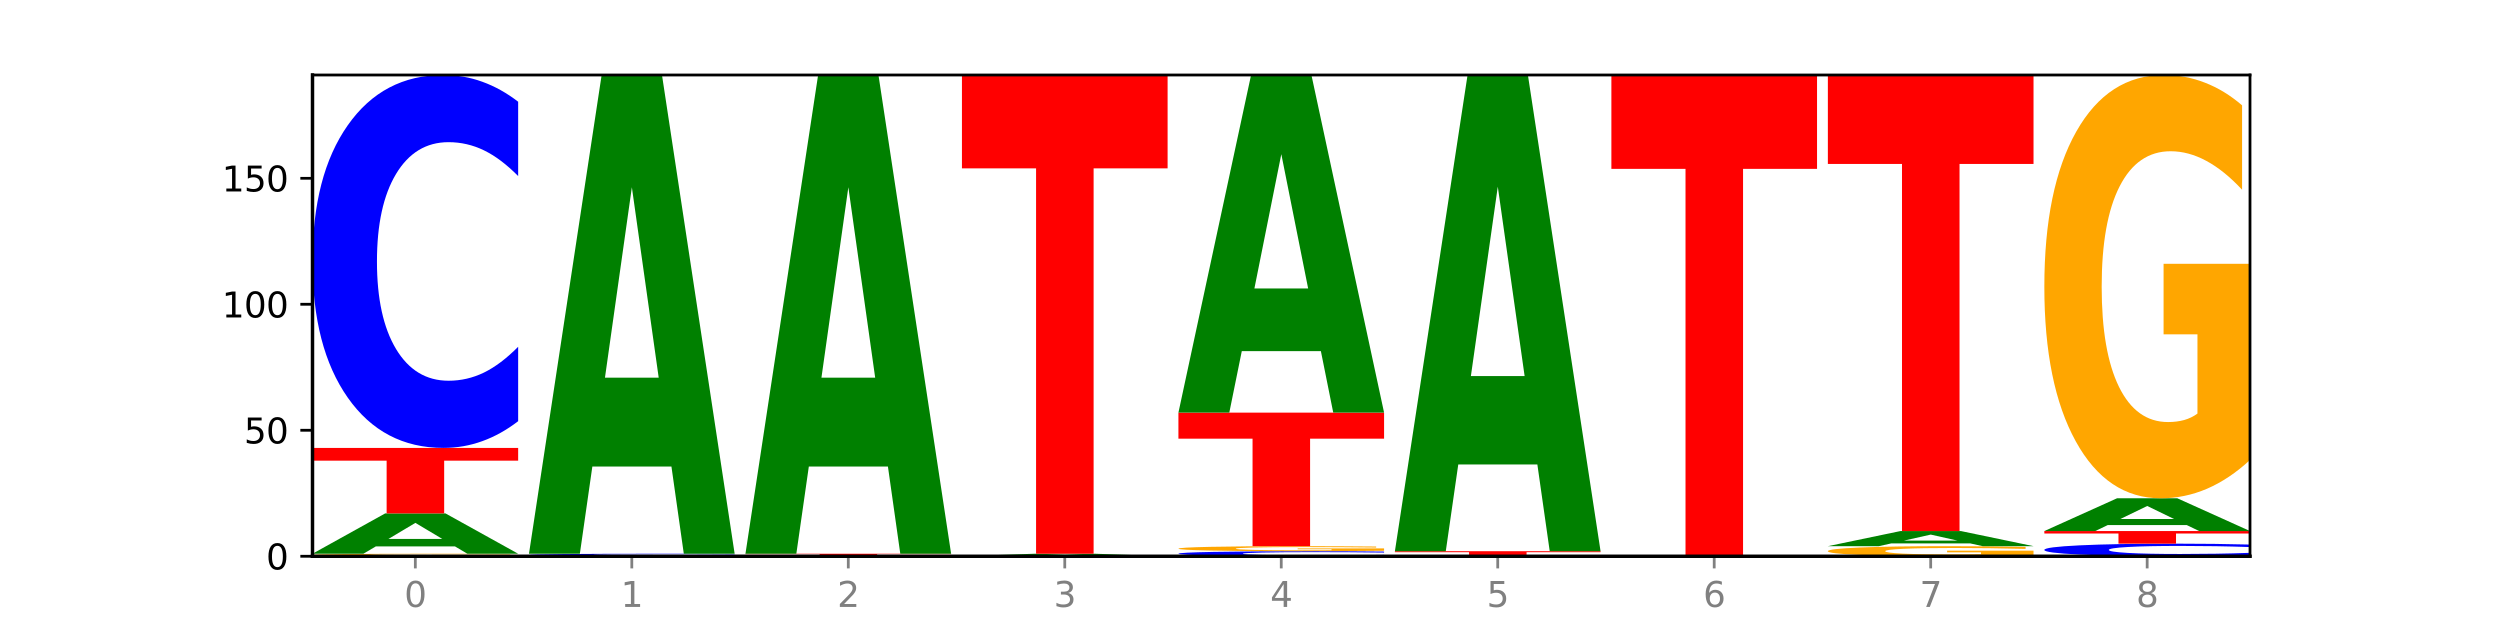 <?xml version="1.0" encoding="utf-8" standalone="no"?>
<!DOCTYPE svg PUBLIC "-//W3C//DTD SVG 1.1//EN"
  "http://www.w3.org/Graphics/SVG/1.1/DTD/svg11.dtd">
<svg xmlns:xlink="http://www.w3.org/1999/xlink" width="720pt" height="180pt" viewBox="0 0 720 180" xmlns="http://www.w3.org/2000/svg" version="1.1">
 <defs>
  <style type="text/css">*{stroke-linejoin: round; stroke-linecap: butt}</style>
 </defs>
 <g id="figure_1">
  <g id="patch_1">
   <path d="M 0 180 
L 720 180 
L 720 0 
L 0 0 
z
" style="fill: #ffffff"/>
  </g>
  <g id="axes_1">
   <g id="patch_2">
    <path d="M 90 160.2 
L 648 160.2 
L 648 21.6 
L 90 21.6 
z
" style="fill: #ffffff"/>
   </g>
   <g id="line2d_1">
    <path d="M 90 160.2 
L 648 160.2 
" clip-path="url(#p708bfa935b)" style="fill: none; stroke: #000000; stroke-width: 0.5; stroke-linecap: square"/>
   </g>
   <g id="patch_3">
    <path d="M 149.229 160.134 
Q 143.256 160.167 136.831 160.184 
Q 130.406 160.2 123.557 160.2 
Q 108.079 160.2 99.04 160.102 
Q 90 160.005 90 159.837 
Q 90 159.668 99.199 159.571 
Q 108.411 159.474 124.433 159.474 
Q 130.605 159.474 136.26 159.488 
Q 141.928 159.501 146.946 159.526 
L 146.946 159.671 
Q 141.769 159.638 136.645 159.622 
Q 131.521 159.605 126.371 159.605 
Q 116.84 159.605 111.677 159.665 
Q 106.513 159.725 106.513 159.837 
Q 106.513 159.948 111.491 160.009 
Q 116.469 160.069 125.628 160.069 
Q 128.123 160.069 130.26 160.066 
Q 132.397 160.062 134.097 160.055 
L 134.097 159.919 
L 124.34 159.919 
L 124.34 159.798 
L 149.229 159.798 
L 149.229 160.134 
z
" clip-path="url(#p708bfa935b)" style="fill: #ffa600"/>
   </g>
   <g id="patch_4">
    <path d="M 131.028 157.359 
L 108.249 157.359 
L 104.653 159.474 
L 90 159.474 
L 110.926 147.864 
L 128.303 147.864 
L 149.229 159.474 
L 134.588 159.474 
L 131.028 157.359 
z
M 111.882 155.204 
L 127.359 155.204 
L 119.633 150.586 
L 111.882 155.204 
z
" clip-path="url(#p708bfa935b)" style="fill: #008000"/>
   </g>
   <g id="patch_5">
    <path d="M 90 128.997 
L 149.229 128.997 
L 149.229 132.676 
L 127.92 132.676 
L 127.92 147.864 
L 111.35 147.864 
L 111.35 132.676 
L 90 132.676 
L 90 128.997 
z
" clip-path="url(#p708bfa935b)" style="fill: #ff0000"/>
   </g>
   <g id="patch_6">
    <path d="M 149.229 121.299 
Q 144.275 125.115 138.917 127.045 
Q 133.56 128.997 127.725 128.997 
Q 110.325 128.997 100.163 114.532 
Q 90 100.068 90 75.332 
Q 90 50.507 100.163 36.065 
Q 110.325 21.6 127.725 21.6 
Q 133.56 21.6 138.917 23.552 
Q 144.275 25.482 149.229 29.298 
L 149.229 50.707 
Q 144.23 45.648 139.38 43.297 
Q 134.53 40.945 129.173 40.945 
Q 119.562 40.945 114.056 50.108 
Q 108.564 59.248 108.564 75.332 
Q 108.564 91.349 114.056 100.512 
Q 119.562 109.652 129.173 109.652 
Q 134.53 109.652 139.38 107.3 
Q 144.23 104.926 149.229 99.868 
L 149.229 121.299 
z
" clip-path="url(#p708bfa935b)" style="fill: #0000ff"/>
   </g>
   <g id="patch_7">
    <path d="M 211.575 160.148 
Q 206.621 160.174 201.264 160.187 
Q 195.906 160.2 190.071 160.2 
Q 172.671 160.2 162.509 160.102 
Q 152.346 160.005 152.346 159.837 
Q 152.346 159.67 162.509 159.572 
Q 172.671 159.474 190.071 159.474 
Q 195.906 159.474 201.264 159.488 
Q 206.621 159.501 211.575 159.526 
L 211.575 159.671 
Q 206.576 159.637 201.726 159.621 
Q 196.876 159.605 191.519 159.605 
Q 181.909 159.605 176.402 159.667 
Q 170.91 159.729 170.91 159.837 
Q 170.91 159.946 176.402 160.008 
Q 181.909 160.069 191.519 160.069 
Q 196.876 160.069 201.726 160.053 
Q 206.576 160.037 211.575 160.003 
L 211.575 160.148 
z
" clip-path="url(#p708bfa935b)" style="fill: #0000ff"/>
   </g>
   <g id="patch_8">
    <path d="M 193.374 134.358 
L 170.596 134.358 
L 166.999 159.474 
L 152.346 159.474 
L 173.272 21.6 
L 190.65 21.6 
L 211.575 159.474 
L 196.935 159.474 
L 193.374 134.358 
z
M 174.229 108.769 
L 189.705 108.769 
L 181.979 53.926 
L 174.229 108.769 
z
" clip-path="url(#p708bfa935b)" style="fill: #008000"/>
   </g>
   <g id="patch_9">
    <path d="M 214.693 159.474 
L 273.922 159.474 
L 273.922 159.616 
L 252.613 159.616 
L 252.613 160.2 
L 236.043 160.2 
L 236.043 159.616 
L 214.693 159.616 
L 214.693 159.474 
z
" clip-path="url(#p708bfa935b)" style="fill: #ff0000"/>
   </g>
   <g id="patch_10">
    <path d="M 255.721 134.358 
L 232.942 134.358 
L 229.346 159.474 
L 214.693 159.474 
L 235.618 21.6 
L 252.996 21.6 
L 273.922 159.474 
L 259.281 159.474 
L 255.721 134.358 
z
M 236.575 108.769 
L 252.051 108.769 
L 244.325 53.926 
L 236.575 108.769 
z
" clip-path="url(#p708bfa935b)" style="fill: #008000"/>
   </g>
   <g id="patch_11">
    <path d="M 318.067 160.068 
L 295.289 160.068 
L 291.692 160.2 
L 277.039 160.2 
L 297.965 159.474 
L 315.342 159.474 
L 336.268 160.2 
L 321.627 160.2 
L 318.067 160.068 
z
M 298.922 159.933 
L 314.398 159.933 
L 306.672 159.644 
L 298.922 159.933 
z
" clip-path="url(#p708bfa935b)" style="fill: #008000"/>
   </g>
   <g id="patch_12">
    <path d="M 277.039 21.6 
L 336.268 21.6 
L 336.268 48.489 
L 314.959 48.489 
L 314.959 159.474 
L 298.389 159.474 
L 298.389 48.489 
L 277.039 48.489 
L 277.039 21.6 
z
" clip-path="url(#p708bfa935b)" style="fill: #ff0000"/>
   </g>
   <g id="patch_13">
    <path d="M 398.615 160.096 
Q 393.66 160.148 388.303 160.174 
Q 382.945 160.2 377.111 160.2 
Q 359.71 160.2 349.548 160.005 
Q 339.385 159.809 339.385 159.475 
Q 339.385 159.139 349.548 158.944 
Q 359.71 158.749 377.111 158.749 
Q 382.945 158.749 388.303 158.775 
Q 393.66 158.801 398.615 158.853 
L 398.615 159.142 
Q 393.615 159.074 388.765 159.042 
Q 383.915 159.01 378.558 159.01 
Q 368.948 159.01 363.441 159.134 
Q 357.95 159.257 357.95 159.475 
Q 357.95 159.691 363.441 159.815 
Q 368.948 159.939 378.558 159.939 
Q 383.915 159.939 388.765 159.907 
Q 393.615 159.875 398.615 159.806 
L 398.615 160.096 
z
" clip-path="url(#p708bfa935b)" style="fill: #0000ff"/>
   </g>
   <g id="patch_14">
    <path d="M 398.615 158.617 
Q 392.641 158.683 386.217 158.716 
Q 379.792 158.749 372.942 158.749 
Q 357.465 158.749 348.425 158.553 
Q 339.385 158.358 339.385 158.023 
Q 339.385 157.685 348.584 157.491 
Q 357.797 157.297 373.818 157.297 
Q 379.991 157.297 385.646 157.324 
Q 391.314 157.35 396.331 157.401 
L 396.331 157.691 
Q 391.154 157.624 386.031 157.592 
Q 380.907 157.559 375.757 157.559 
Q 366.226 157.559 361.062 157.679 
Q 355.898 157.8 355.898 158.023 
Q 355.898 158.245 360.876 158.366 
Q 365.854 158.487 375.013 158.487 
Q 377.509 158.487 379.646 158.48 
Q 381.783 158.473 383.482 158.458 
L 383.482 158.187 
L 373.726 158.187 
L 373.726 157.945 
L 398.615 157.945 
L 398.615 158.617 
z
" clip-path="url(#p708bfa935b)" style="fill: #ffa600"/>
   </g>
   <g id="patch_15">
    <path d="M 339.385 118.838 
L 398.615 118.838 
L 398.615 126.338 
L 377.306 126.338 
L 377.306 157.297 
L 360.735 157.297 
L 360.735 126.338 
L 339.385 126.338 
L 339.385 118.838 
z
" clip-path="url(#p708bfa935b)" style="fill: #ff0000"/>
   </g>
   <g id="patch_16">
    <path d="M 380.413 101.124 
L 357.635 101.124 
L 354.038 118.838 
L 339.385 118.838 
L 360.311 21.6 
L 377.689 21.6 
L 398.615 118.838 
L 383.974 118.838 
L 380.413 101.124 
z
M 361.268 83.077 
L 376.744 83.077 
L 369.018 44.399 
L 361.268 83.077 
z
" clip-path="url(#p708bfa935b)" style="fill: #008000"/>
   </g>
   <g id="patch_17">
    <path d="M 401.732 158.749 
L 460.961 158.749 
L 460.961 159.032 
L 439.652 159.032 
L 439.652 160.2 
L 423.082 160.2 
L 423.082 159.032 
L 401.732 159.032 
L 401.732 158.749 
z
" clip-path="url(#p708bfa935b)" style="fill: #ff0000"/>
   </g>
   <g id="patch_18">
    <path d="M 442.76 133.764 
L 419.981 133.764 
L 416.385 158.749 
L 401.732 158.749 
L 422.658 21.6 
L 440.035 21.6 
L 460.961 158.749 
L 446.32 158.749 
L 442.76 133.764 
z
M 423.614 108.31 
L 439.091 108.31 
L 431.365 53.756 
L 423.614 108.31 
z
" clip-path="url(#p708bfa935b)" style="fill: #008000"/>
   </g>
   <g id="patch_19">
    <path d="M 464.078 21.6 
L 523.307 21.6 
L 523.307 48.631 
L 501.999 48.631 
L 501.999 160.2 
L 485.428 160.2 
L 485.428 48.631 
L 464.078 48.631 
L 464.078 21.6 
z
" clip-path="url(#p708bfa935b)" style="fill: #ff0000"/>
   </g>
   <g id="patch_20">
    <path d="M 585.654 159.937 
Q 579.68 160.069 573.256 160.135 
Q 566.831 160.2 559.982 160.2 
Q 544.504 160.2 535.464 159.809 
Q 526.425 159.418 526.425 158.75 
Q 526.425 158.073 535.624 157.685 
Q 544.836 157.297 560.858 157.297 
Q 567.03 157.297 572.685 157.35 
Q 578.353 157.402 583.37 157.505 
L 583.37 158.084 
Q 578.194 157.952 573.07 157.886 
Q 567.946 157.82 562.796 157.82 
Q 553.265 157.82 548.101 158.061 
Q 542.938 158.302 542.938 158.75 
Q 542.938 159.193 547.915 159.436 
Q 552.893 159.677 562.052 159.677 
Q 564.548 159.677 566.685 159.663 
Q 568.822 159.649 570.521 159.619 
L 570.521 159.076 
L 560.765 159.076 
L 560.765 158.592 
L 585.654 158.592 
L 585.654 159.937 
z
" clip-path="url(#p708bfa935b)" style="fill: #ffa600"/>
   </g>
   <g id="patch_21">
    <path d="M 567.453 156.504 
L 544.674 156.504 
L 541.077 157.297 
L 526.425 157.297 
L 547.35 152.943 
L 564.728 152.943 
L 585.654 157.297 
L 571.013 157.297 
L 567.453 156.504 
z
M 548.307 155.696 
L 563.783 155.696 
L 556.057 153.964 
L 548.307 155.696 
z
" clip-path="url(#p708bfa935b)" style="fill: #008000"/>
   </g>
   <g id="patch_22">
    <path d="M 526.425 21.6 
L 585.654 21.6 
L 585.654 47.216 
L 564.345 47.216 
L 564.345 152.943 
L 547.775 152.943 
L 547.775 47.216 
L 526.425 47.216 
L 526.425 21.6 
z
" clip-path="url(#p708bfa935b)" style="fill: #ff0000"/>
   </g>
   <g id="patch_23">
    <path d="M 648 159.94 
Q 643.046 160.069 637.688 160.134 
Q 632.331 160.2 626.496 160.2 
Q 609.096 160.2 598.933 159.711 
Q 588.771 159.223 588.771 158.387 
Q 588.771 157.548 598.933 157.06 
Q 609.096 156.572 626.496 156.572 
Q 632.331 156.572 637.688 156.638 
Q 643.046 156.703 648 156.832 
L 648 157.555 
Q 643.001 157.384 638.151 157.305 
Q 633.301 157.225 627.944 157.225 
Q 618.333 157.225 612.827 157.535 
Q 607.335 157.844 607.335 158.387 
Q 607.335 158.928 612.827 159.238 
Q 618.333 159.546 627.944 159.546 
Q 633.301 159.546 638.151 159.467 
Q 643.001 159.387 648 159.216 
L 648 159.94 
z
" clip-path="url(#p708bfa935b)" style="fill: #0000ff"/>
   </g>
   <g id="patch_24">
    <path d="M 588.771 152.943 
L 648 152.943 
L 648 153.651 
L 626.691 153.651 
L 626.691 156.572 
L 610.121 156.572 
L 610.121 153.651 
L 588.771 153.651 
L 588.771 152.943 
z
" clip-path="url(#p708bfa935b)" style="fill: #ff0000"/>
   </g>
   <g id="patch_25">
    <path d="M 629.799 151.225 
L 607.02 151.225 
L 603.424 152.943 
L 588.771 152.943 
L 609.697 143.51 
L 627.074 143.51 
L 648 152.943 
L 633.359 152.943 
L 629.799 151.225 
z
M 610.653 149.474 
L 626.13 149.474 
L 618.404 145.722 
L 610.653 149.474 
z
" clip-path="url(#p708bfa935b)" style="fill: #008000"/>
   </g>
   <g id="patch_26">
    <path d="M 648 132.48 
Q 642.027 137.995 635.602 140.765 
Q 629.177 143.51 622.328 143.51 
Q 606.85 143.51 597.811 127.091 
Q 588.771 110.672 588.771 82.593 
Q 588.771 54.187 597.97 37.893 
Q 607.182 21.6 623.204 21.6 
Q 629.376 21.6 635.031 23.816 
Q 640.699 26.007 645.717 30.338 
L 645.717 54.64 
Q 640.54 49.074 635.416 46.33 
Q 630.292 43.559 625.142 43.559 
Q 615.611 43.559 610.448 53.683 
Q 605.284 63.781 605.284 82.593 
Q 605.284 101.228 610.262 111.402 
Q 615.24 121.551 624.399 121.551 
Q 626.894 121.551 629.031 120.971 
Q 631.168 120.367 632.868 119.108 
L 632.868 96.292 
L 623.111 96.292 
L 623.111 75.97 
L 648 75.97 
L 648 132.48 
z
" clip-path="url(#p708bfa935b)" style="fill: #ffa600"/>
   </g>
   <g id="matplotlib.axis_1">
    <g id="xtick_1">
     <g id="line2d_2">
      <defs>
       <path id="m17ed676955" d="M 0 0 
L 0 3.5 
" style="stroke: #808080; stroke-width: 0.8"/>
      </defs>
      <g>
       <use xlink:href="#m17ed676955" x="119.615" y="160.2" style="fill: #808080; stroke: #808080; stroke-width: 0.8"/>
      </g>
     </g>
     <g id="text_1">
      <!-- 0 -->
      <g style="fill: #808080" transform="translate(116.433 174.798) scale(0.1 -0.1)">
       <defs>
        <path id="DejaVuSans-30" d="M 2034 4250 
Q 1547 4250 1301 3770 
Q 1056 3291 1056 2328 
Q 1056 1369 1301 889 
Q 1547 409 2034 409 
Q 2525 409 2770 889 
Q 3016 1369 3016 2328 
Q 3016 3291 2770 3770 
Q 2525 4250 2034 4250 
z
M 2034 4750 
Q 2819 4750 3233 4129 
Q 3647 3509 3647 2328 
Q 3647 1150 3233 529 
Q 2819 -91 2034 -91 
Q 1250 -91 836 529 
Q 422 1150 422 2328 
Q 422 3509 836 4129 
Q 1250 4750 2034 4750 
z
" transform="scale(0.016)"/>
       </defs>
       <use xlink:href="#DejaVuSans-30"/>
      </g>
     </g>
    </g>
    <g id="xtick_2">
     <g id="line2d_3">
      <g>
       <use xlink:href="#m17ed676955" x="181.961" y="160.2" style="fill: #808080; stroke: #808080; stroke-width: 0.8"/>
      </g>
     </g>
     <g id="text_2">
      <!-- 1 -->
      <g style="fill: #808080" transform="translate(178.78 174.798) scale(0.1 -0.1)">
       <defs>
        <path id="DejaVuSans-31" d="M 794 531 
L 1825 531 
L 1825 4091 
L 703 3866 
L 703 4441 
L 1819 4666 
L 2450 4666 
L 2450 531 
L 3481 531 
L 3481 0 
L 794 0 
L 794 531 
z
" transform="scale(0.016)"/>
       </defs>
       <use xlink:href="#DejaVuSans-31"/>
      </g>
     </g>
    </g>
    <g id="xtick_3">
     <g id="line2d_4">
      <g>
       <use xlink:href="#m17ed676955" x="244.307" y="160.2" style="fill: #808080; stroke: #808080; stroke-width: 0.8"/>
      </g>
     </g>
     <g id="text_3">
      <!-- 2 -->
      <g style="fill: #808080" transform="translate(241.126 174.798) scale(0.1 -0.1)">
       <defs>
        <path id="DejaVuSans-32" d="M 1228 531 
L 3431 531 
L 3431 0 
L 469 0 
L 469 531 
Q 828 903 1448 1529 
Q 2069 2156 2228 2338 
Q 2531 2678 2651 2914 
Q 2772 3150 2772 3378 
Q 2772 3750 2511 3984 
Q 2250 4219 1831 4219 
Q 1534 4219 1204 4116 
Q 875 4013 500 3803 
L 500 4441 
Q 881 4594 1212 4672 
Q 1544 4750 1819 4750 
Q 2544 4750 2975 4387 
Q 3406 4025 3406 3419 
Q 3406 3131 3298 2873 
Q 3191 2616 2906 2266 
Q 2828 2175 2409 1742 
Q 1991 1309 1228 531 
z
" transform="scale(0.016)"/>
       </defs>
       <use xlink:href="#DejaVuSans-32"/>
      </g>
     </g>
    </g>
    <g id="xtick_4">
     <g id="line2d_5">
      <g>
       <use xlink:href="#m17ed676955" x="306.654" y="160.2" style="fill: #808080; stroke: #808080; stroke-width: 0.8"/>
      </g>
     </g>
     <g id="text_4">
      <!-- 3 -->
      <g style="fill: #808080" transform="translate(303.472 174.798) scale(0.1 -0.1)">
       <defs>
        <path id="DejaVuSans-33" d="M 2597 2516 
Q 3050 2419 3304 2112 
Q 3559 1806 3559 1356 
Q 3559 666 3084 287 
Q 2609 -91 1734 -91 
Q 1441 -91 1130 -33 
Q 819 25 488 141 
L 488 750 
Q 750 597 1062 519 
Q 1375 441 1716 441 
Q 2309 441 2620 675 
Q 2931 909 2931 1356 
Q 2931 1769 2642 2001 
Q 2353 2234 1838 2234 
L 1294 2234 
L 1294 2753 
L 1863 2753 
Q 2328 2753 2575 2939 
Q 2822 3125 2822 3475 
Q 2822 3834 2567 4026 
Q 2313 4219 1838 4219 
Q 1578 4219 1281 4162 
Q 984 4106 628 3988 
L 628 4550 
Q 988 4650 1302 4700 
Q 1616 4750 1894 4750 
Q 2613 4750 3031 4423 
Q 3450 4097 3450 3541 
Q 3450 3153 3228 2886 
Q 3006 2619 2597 2516 
z
" transform="scale(0.016)"/>
       </defs>
       <use xlink:href="#DejaVuSans-33"/>
      </g>
     </g>
    </g>
    <g id="xtick_5">
     <g id="line2d_6">
      <g>
       <use xlink:href="#m17ed676955" x="369" y="160.2" style="fill: #808080; stroke: #808080; stroke-width: 0.8"/>
      </g>
     </g>
     <g id="text_5">
      <!-- 4 -->
      <g style="fill: #808080" transform="translate(365.819 174.798) scale(0.1 -0.1)">
       <defs>
        <path id="DejaVuSans-34" d="M 2419 4116 
L 825 1625 
L 2419 1625 
L 2419 4116 
z
M 2253 4666 
L 3047 4666 
L 3047 1625 
L 3713 1625 
L 3713 1100 
L 3047 1100 
L 3047 0 
L 2419 0 
L 2419 1100 
L 313 1100 
L 313 1709 
L 2253 4666 
z
" transform="scale(0.016)"/>
       </defs>
       <use xlink:href="#DejaVuSans-34"/>
      </g>
     </g>
    </g>
    <g id="xtick_6">
     <g id="line2d_7">
      <g>
       <use xlink:href="#m17ed676955" x="431.346" y="160.2" style="fill: #808080; stroke: #808080; stroke-width: 0.8"/>
      </g>
     </g>
     <g id="text_6">
      <!-- 5 -->
      <g style="fill: #808080" transform="translate(428.165 174.798) scale(0.1 -0.1)">
       <defs>
        <path id="DejaVuSans-35" d="M 691 4666 
L 3169 4666 
L 3169 4134 
L 1269 4134 
L 1269 2991 
Q 1406 3038 1543 3061 
Q 1681 3084 1819 3084 
Q 2600 3084 3056 2656 
Q 3513 2228 3513 1497 
Q 3513 744 3044 326 
Q 2575 -91 1722 -91 
Q 1428 -91 1123 -41 
Q 819 9 494 109 
L 494 744 
Q 775 591 1075 516 
Q 1375 441 1709 441 
Q 2250 441 2565 725 
Q 2881 1009 2881 1497 
Q 2881 1984 2565 2268 
Q 2250 2553 1709 2553 
Q 1456 2553 1204 2497 
Q 953 2441 691 2322 
L 691 4666 
z
" transform="scale(0.016)"/>
       </defs>
       <use xlink:href="#DejaVuSans-35"/>
      </g>
     </g>
    </g>
    <g id="xtick_7">
     <g id="line2d_8">
      <g>
       <use xlink:href="#m17ed676955" x="493.693" y="160.2" style="fill: #808080; stroke: #808080; stroke-width: 0.8"/>
      </g>
     </g>
     <g id="text_7">
      <!-- 6 -->
      <g style="fill: #808080" transform="translate(490.511 174.798) scale(0.1 -0.1)">
       <defs>
        <path id="DejaVuSans-36" d="M 2113 2584 
Q 1688 2584 1439 2293 
Q 1191 2003 1191 1497 
Q 1191 994 1439 701 
Q 1688 409 2113 409 
Q 2538 409 2786 701 
Q 3034 994 3034 1497 
Q 3034 2003 2786 2293 
Q 2538 2584 2113 2584 
z
M 3366 4563 
L 3366 3988 
Q 3128 4100 2886 4159 
Q 2644 4219 2406 4219 
Q 1781 4219 1451 3797 
Q 1122 3375 1075 2522 
Q 1259 2794 1537 2939 
Q 1816 3084 2150 3084 
Q 2853 3084 3261 2657 
Q 3669 2231 3669 1497 
Q 3669 778 3244 343 
Q 2819 -91 2113 -91 
Q 1303 -91 875 529 
Q 447 1150 447 2328 
Q 447 3434 972 4092 
Q 1497 4750 2381 4750 
Q 2619 4750 2861 4703 
Q 3103 4656 3366 4563 
z
" transform="scale(0.016)"/>
       </defs>
       <use xlink:href="#DejaVuSans-36"/>
      </g>
     </g>
    </g>
    <g id="xtick_8">
     <g id="line2d_9">
      <g>
       <use xlink:href="#m17ed676955" x="556.039" y="160.2" style="fill: #808080; stroke: #808080; stroke-width: 0.8"/>
      </g>
     </g>
     <g id="text_8">
      <!-- 7 -->
      <g style="fill: #808080" transform="translate(552.858 174.798) scale(0.1 -0.1)">
       <defs>
        <path id="DejaVuSans-37" d="M 525 4666 
L 3525 4666 
L 3525 4397 
L 1831 0 
L 1172 0 
L 2766 4134 
L 525 4134 
L 525 4666 
z
" transform="scale(0.016)"/>
       </defs>
       <use xlink:href="#DejaVuSans-37"/>
      </g>
     </g>
    </g>
    <g id="xtick_9">
     <g id="line2d_10">
      <g>
       <use xlink:href="#m17ed676955" x="618.385" y="160.2" style="fill: #808080; stroke: #808080; stroke-width: 0.8"/>
      </g>
     </g>
     <g id="text_9">
      <!-- 8 -->
      <g style="fill: #808080" transform="translate(615.204 174.798) scale(0.1 -0.1)">
       <defs>
        <path id="DejaVuSans-38" d="M 2034 2216 
Q 1584 2216 1326 1975 
Q 1069 1734 1069 1313 
Q 1069 891 1326 650 
Q 1584 409 2034 409 
Q 2484 409 2743 651 
Q 3003 894 3003 1313 
Q 3003 1734 2745 1975 
Q 2488 2216 2034 2216 
z
M 1403 2484 
Q 997 2584 770 2862 
Q 544 3141 544 3541 
Q 544 4100 942 4425 
Q 1341 4750 2034 4750 
Q 2731 4750 3128 4425 
Q 3525 4100 3525 3541 
Q 3525 3141 3298 2862 
Q 3072 2584 2669 2484 
Q 3125 2378 3379 2068 
Q 3634 1759 3634 1313 
Q 3634 634 3220 271 
Q 2806 -91 2034 -91 
Q 1263 -91 848 271 
Q 434 634 434 1313 
Q 434 1759 690 2068 
Q 947 2378 1403 2484 
z
M 1172 3481 
Q 1172 3119 1398 2916 
Q 1625 2713 2034 2713 
Q 2441 2713 2670 2916 
Q 2900 3119 2900 3481 
Q 2900 3844 2670 4047 
Q 2441 4250 2034 4250 
Q 1625 4250 1398 4047 
Q 1172 3844 1172 3481 
z
" transform="scale(0.016)"/>
       </defs>
       <use xlink:href="#DejaVuSans-38"/>
      </g>
     </g>
    </g>
   </g>
   <g id="matplotlib.axis_2">
    <g id="ytick_1">
     <g id="line2d_11">
      <defs>
       <path id="m134e65fe1f" d="M 0 0 
L -3.5 0 
" style="stroke: #000000; stroke-width: 0.8"/>
      </defs>
      <g>
       <use xlink:href="#m134e65fe1f" x="90" y="160.2" style="stroke: #000000; stroke-width: 0.8"/>
      </g>
     </g>
     <g id="text_10">
      <!-- 0 -->
      <g transform="translate(76.638 163.999) scale(0.1 -0.1)">
       <use xlink:href="#DejaVuSans-30"/>
      </g>
     </g>
    </g>
    <g id="ytick_2">
     <g id="line2d_12">
      <g>
       <use xlink:href="#m134e65fe1f" x="90" y="123.917" style="stroke: #000000; stroke-width: 0.8"/>
      </g>
     </g>
     <g id="text_11">
      <!-- 50 -->
      <g transform="translate(70.275 127.716) scale(0.1 -0.1)">
       <use xlink:href="#DejaVuSans-35"/>
       <use xlink:href="#DejaVuSans-30" x="63.623"/>
      </g>
     </g>
    </g>
    <g id="ytick_3">
     <g id="line2d_13">
      <g>
       <use xlink:href="#m134e65fe1f" x="90" y="87.635" style="stroke: #000000; stroke-width: 0.8"/>
      </g>
     </g>
     <g id="text_12">
      <!-- 100 -->
      <g transform="translate(63.913 91.434) scale(0.1 -0.1)">
       <use xlink:href="#DejaVuSans-31"/>
       <use xlink:href="#DejaVuSans-30" x="63.623"/>
       <use xlink:href="#DejaVuSans-30" x="127.246"/>
      </g>
     </g>
    </g>
    <g id="ytick_4">
     <g id="line2d_14">
      <g>
       <use xlink:href="#m134e65fe1f" x="90" y="51.352" style="stroke: #000000; stroke-width: 0.8"/>
      </g>
     </g>
     <g id="text_13">
      <!-- 150 -->
      <g transform="translate(63.913 55.151) scale(0.1 -0.1)">
       <use xlink:href="#DejaVuSans-31"/>
       <use xlink:href="#DejaVuSans-35" x="63.623"/>
       <use xlink:href="#DejaVuSans-30" x="127.246"/>
      </g>
     </g>
    </g>
   </g>
   <g id="patch_27">
    <path d="M 90 160.2 
L 90 21.6 
" style="fill: none; stroke: #000000; stroke-linejoin: miter; stroke-linecap: square"/>
   </g>
   <g id="patch_28">
    <path d="M 648 160.2 
L 648 21.6 
" style="fill: none; stroke: #000000; stroke-width: 0.8; stroke-linejoin: miter; stroke-linecap: square"/>
   </g>
   <g id="patch_29">
    <path d="M 90 160.2 
L 648 160.2 
" style="fill: none; stroke: #000000; stroke-linejoin: miter; stroke-linecap: square"/>
   </g>
   <g id="patch_30">
    <path d="M 90 21.6 
L 648 21.6 
" style="fill: none; stroke: #000000; stroke-width: 0.8; stroke-linejoin: miter; stroke-linecap: square"/>
   </g>
  </g>
 </g>
 <defs>
  <clipPath id="p708bfa935b">
   <rect x="90" y="21.6" width="558" height="138.6"/>
  </clipPath>
 </defs>
</svg>
